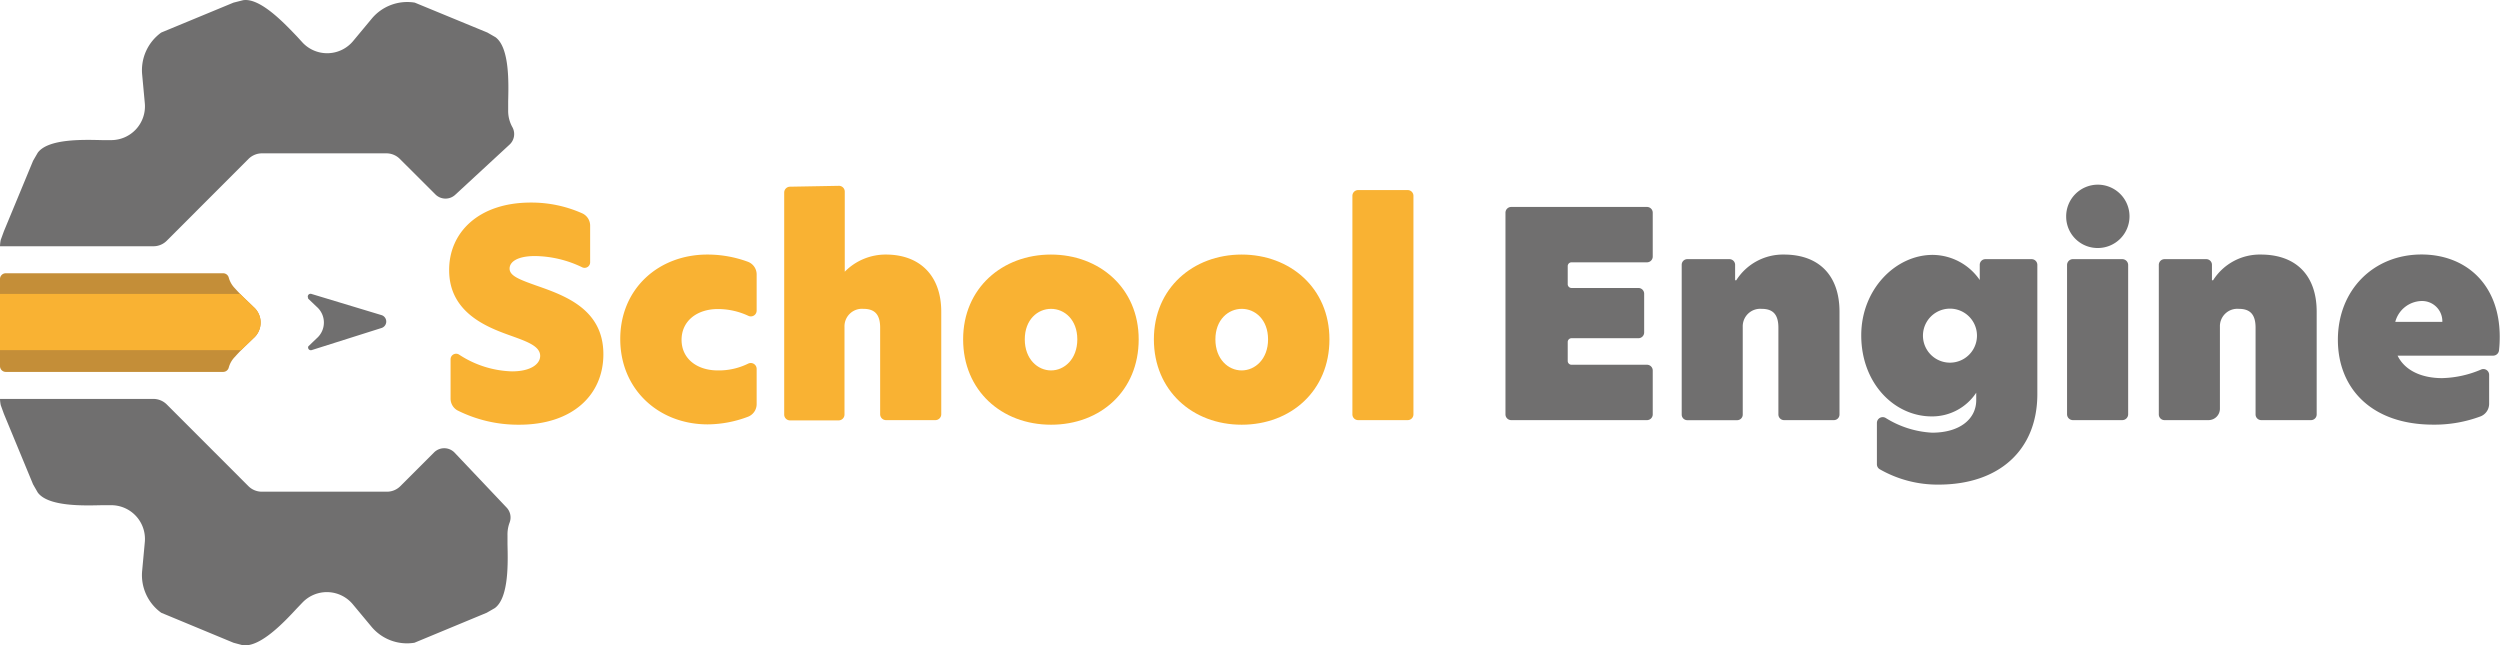 <svg id="Layer_1" data-name="Layer 1" xmlns="http://www.w3.org/2000/svg" viewBox="0 0 370.25 95.55"><defs><style>.cls-1{fill:#f9b233;}.cls-2{fill:#706f6f;}.cls-3{fill:#c48e38;}</style></defs><path class="cls-1" d="M87.4,33.39v5.46a.82.82,0,0,1-1.17.74,16.45,16.45,0,0,0-7-1.67c-2.49,0-3.76.8-3.76,1.86s1.4,1.6,3.89,2.49c4.23,1.48,10,3.47,10,10.19,0,6-4.53,10.44-12.47,10.44a20.07,20.07,0,0,1-9.16-2.13,2,2,0,0,1-1-1.75V53.21a.82.82,0,0,1,1.25-.7A15,15,0,0,0,75.82,55C78.65,55,80,53.89,80,52.71c0-1.52-2.16-2.2-4.73-3.13-3.38-1.22-8.75-3.42-8.75-9.55C66.48,34.49,70.83,30,78.61,30a18.46,18.46,0,0,1,7.65,1.61A2,2,0,0,1,87.4,33.39Z"/><path class="cls-1" d="M106.31,54.86a9.84,9.84,0,0,0,4.48-1,.87.87,0,0,1,1.27.76v5.25a2,2,0,0,1-1.26,1.84,17.12,17.12,0,0,1-6,1.14c-7.23,0-12.94-5.16-12.94-12.64S97.56,37.7,104.75,37.7a17.27,17.27,0,0,1,6.07,1.09,2,2,0,0,1,1.24,1.84V46a.86.86,0,0,1-1.24.77,10.61,10.61,0,0,0-4.51-1c-3.09,0-5.37,1.77-5.37,4.56S103.22,54.86,106.31,54.86Z"/><path class="cls-1" d="M124.24,27.52a.86.86,0,0,1,.87.86l0,11.86h0a8.48,8.48,0,0,1,6.09-2.54c5,0,8.2,3.09,8.2,8.46v15.2a.87.87,0,0,1-.86.86h-7.32a.87.87,0,0,1-.87-.86V48.53c0-2-.84-2.79-2.49-2.79a2.59,2.59,0,0,0-2.79,2.66v13a.87.87,0,0,1-.86.86H117a.86.86,0,0,1-.86-.86l0-32.88a.87.87,0,0,1,.86-.87Z"/><path class="cls-1" d="M142.64,50.26c0-7.61,5.83-12.56,13-12.56s13,4.95,13,12.56S163,62.9,155.66,62.9,142.64,57.82,142.64,50.26Zm16.91,0c0-2.92-1.9-4.52-3.89-4.52s-3.89,1.6-3.89,4.52,1.91,4.6,3.89,4.6S159.55,53.18,159.55,50.26Z"/><path class="cls-1" d="M170.89,50.26c0-7.61,5.84-12.56,13-12.56s13,4.95,13,12.56-5.71,12.64-13,12.64S170.89,57.82,170.89,50.26Zm16.91,0c0-2.92-1.9-4.52-3.89-4.52S180,47.34,180,50.26s1.9,4.6,3.89,4.6S187.8,53.18,187.8,50.26Z"/><path class="cls-1" d="M201.14,28.15h7.34a.85.85,0,0,1,.85.85V61.37a.85.85,0,0,1-.85.85h-7.34a.85.85,0,0,1-.85-.85V29A.85.85,0,0,1,201.14,28.15Z"/><path class="cls-2" d="M223.81,30.65h20.12a.85.85,0,0,1,.84.84V38a.85.85,0,0,1-.84.85H232.74a.56.56,0,0,0-.56.55v2.69a.56.56,0,0,0,.56.56h9.92a.85.85,0,0,1,.84.85v5.74a.85.85,0,0,1-.84.85h-9.92a.56.56,0,0,0-.56.56v2.81a.56.56,0,0,0,.56.56h11.19a.85.85,0,0,1,.84.85v6.5a.85.85,0,0,1-.84.85H223.81a.85.85,0,0,1-.85-.85V31.49A.85.85,0,0,1,223.81,30.65Z"/><path class="cls-2" d="M272.43,46.16V61.39a.83.83,0,0,1-.83.83h-7.38a.84.84,0,0,1-.84-.83V48.53c0-2-.84-2.79-2.49-2.79a2.59,2.59,0,0,0-2.79,2.66v13a.83.83,0,0,1-.83.83h-7.38a.83.83,0,0,1-.83-.83V39.21a.83.83,0,0,1,.83-.83h6.24a.84.84,0,0,1,.84.84v2.29h.17a8.19,8.19,0,0,1,7.06-3.81C269.39,37.7,272.43,40.79,272.43,46.16Z"/><path class="cls-2" d="M293.2,41.47V39.22a.84.84,0,0,1,.83-.84h6.86a.85.85,0,0,1,.84.84V58.37c0,8.29-5.67,13.4-14.63,13.4a17.23,17.23,0,0,1-8.72-2.28.85.85,0,0,1-.41-.73V62.64a.86.86,0,0,1,1.3-.74,14.39,14.39,0,0,0,6.86,2.18c4.18,0,6.55-2.07,6.55-4.82v-1.1a7.83,7.83,0,0,1-6.59,3.51c-5.54,0-10.44-4.9-10.44-12,0-6.85,5.11-11.92,10.57-11.92A8.53,8.53,0,0,1,293.2,41.47Zm-8.41,8.24a4,4,0,1,0,8,0,4,4,0,1,0-8,0Z"/><path class="cls-2" d="M306,32.08a4.69,4.69,0,1,1,4.69,4.65A4.65,4.65,0,0,1,306,32.08Zm1,6.3h7.31a.87.87,0,0,1,.87.87v22.1a.87.87,0,0,1-.87.87h-7.31a.87.87,0,0,1-.87-.87V39.25A.87.87,0,0,1,307.06,38.38Z"/><path class="cls-2" d="M343.1,46.16V61.38a.84.84,0,0,1-.84.84h-7.37a.84.84,0,0,1-.84-.84V48.53c0-2-.84-2.79-2.49-2.79a2.58,2.58,0,0,0-2.79,2.66V60.53a1.69,1.69,0,0,1-1.69,1.69h-6.52a.84.84,0,0,1-.84-.84V39.22a.85.85,0,0,1,.84-.84h6.19a.84.84,0,0,1,.84.82l0,2.31h.17a8.18,8.18,0,0,1,7.06-3.81C340.05,37.7,343.1,40.79,343.1,46.16Z"/><path class="cls-2" d="M369.28,52.67h-14.2C356.22,55,358.84,56,361.67,56a15.52,15.52,0,0,0,5.8-1.28.85.85,0,0,1,1.17.79v4.29a2,2,0,0,1-1.28,1.87,19.5,19.5,0,0,1-7,1.22c-9.13,0-14.12-5.37-14.12-12.56,0-7.44,5.33-12.64,12.39-12.64,6.38,0,11.58,4.23,11.58,12.22a17.5,17.5,0,0,1-.11,2A.87.87,0,0,1,369.28,52.67Zm-7.57-5a3,3,0,0,0-3.09-3.09,4.14,4.14,0,0,0-3.88,3.09Z"/><path class="cls-2" d="M.11,35.53a5.5,5.5,0,0,0-.11.94H22.7a2.78,2.78,0,0,0,2-.82L36.8,23.54a2.83,2.83,0,0,1,2-.83H57.22a2.81,2.81,0,0,1,2,.83l5.23,5.22a2.12,2.12,0,0,0,3,.06l8-7.39a2.12,2.12,0,0,0,.46-2.55,4.94,4.94,0,0,1-.65-2.57l0-1.29c.06-2.63.24-7.95-1.88-9.51l-1.2-.69L61.43.39h0a6.84,6.84,0,0,0-6.38,2.38L52.28,6.1a5,5,0,0,1-7.42.26L44,5.42c-1.82-1.9-5.45-5.79-8-5.39L34.58.39,23.88,4.82h0A6.87,6.87,0,0,0,21.05,11l.4,4.32a5,5,0,0,1-5.06,5.43l-1.3,0c-2.63-.06-7.95-.25-9.5,1.87L4.9,23.81.58,34.24Z"/><path class="cls-2" d="M.58,61.3,4.9,71.74l.69,1.2c1.55,2.12,6.87,1.94,9.5,1.88l1.3,0a5,5,0,0,1,5.06,5.43l-.4,4.31a6.86,6.86,0,0,0,2.83,6.19h0l10.7,4.44,1.34.36c2.6.4,6.23-3.49,8-5.4l.89-.93a5,5,0,0,1,7.42.25l2.78,3.34a6.85,6.85,0,0,0,6.37,2.38h0l10.7-4.44,1.2-.69c2.12-1.55,1.94-6.87,1.88-9.5l0-1.29a5,5,0,0,1,.31-1.87A2.13,2.13,0,0,0,75,75.14L67.29,67a2.13,2.13,0,0,0-3,0l-5,5a2.8,2.8,0,0,1-2,.82H38.79a2.82,2.82,0,0,1-2-.82L24.7,59.9a2.82,2.82,0,0,0-2-.82H0A5.63,5.63,0,0,0,.11,60Z"/><path class="cls-1" d="M23,54.07l0,0"/><path class="cls-3" d="M.86,55.08H33.05a.86.86,0,0,0,.83-.65,3.6,3.6,0,0,1,.93-1.6c.73-.83,1.52-1.58,2.08-2.11l.65-.63a3.07,3.07,0,0,0,0-4.64l-.65-.63c-.56-.53-1.35-1.28-2.08-2.1a3.66,3.66,0,0,1-.93-1.6.86.86,0,0,0-.83-.65H.86a.85.85,0,0,0-.86.86V54.22A.86.86,0,0,0,.86,55.08Z"/><path class="cls-1" d="M35.71,51.85l1.83-1.76a3.07,3.07,0,0,0,0-4.64l-2-1.92H0v8.32Z"/><path class="cls-2" d="M56.54,46.68,46.12,43.53a.41.41,0,0,0-.49.58.37.37,0,0,1,0,.11l.63.6.66.63a3.09,3.09,0,0,1,0,4.64l-.66.63-.6.58a.41.41,0,0,0,.5.55l10.33-3.27A1,1,0,0,0,56.54,46.68Z"/></svg>